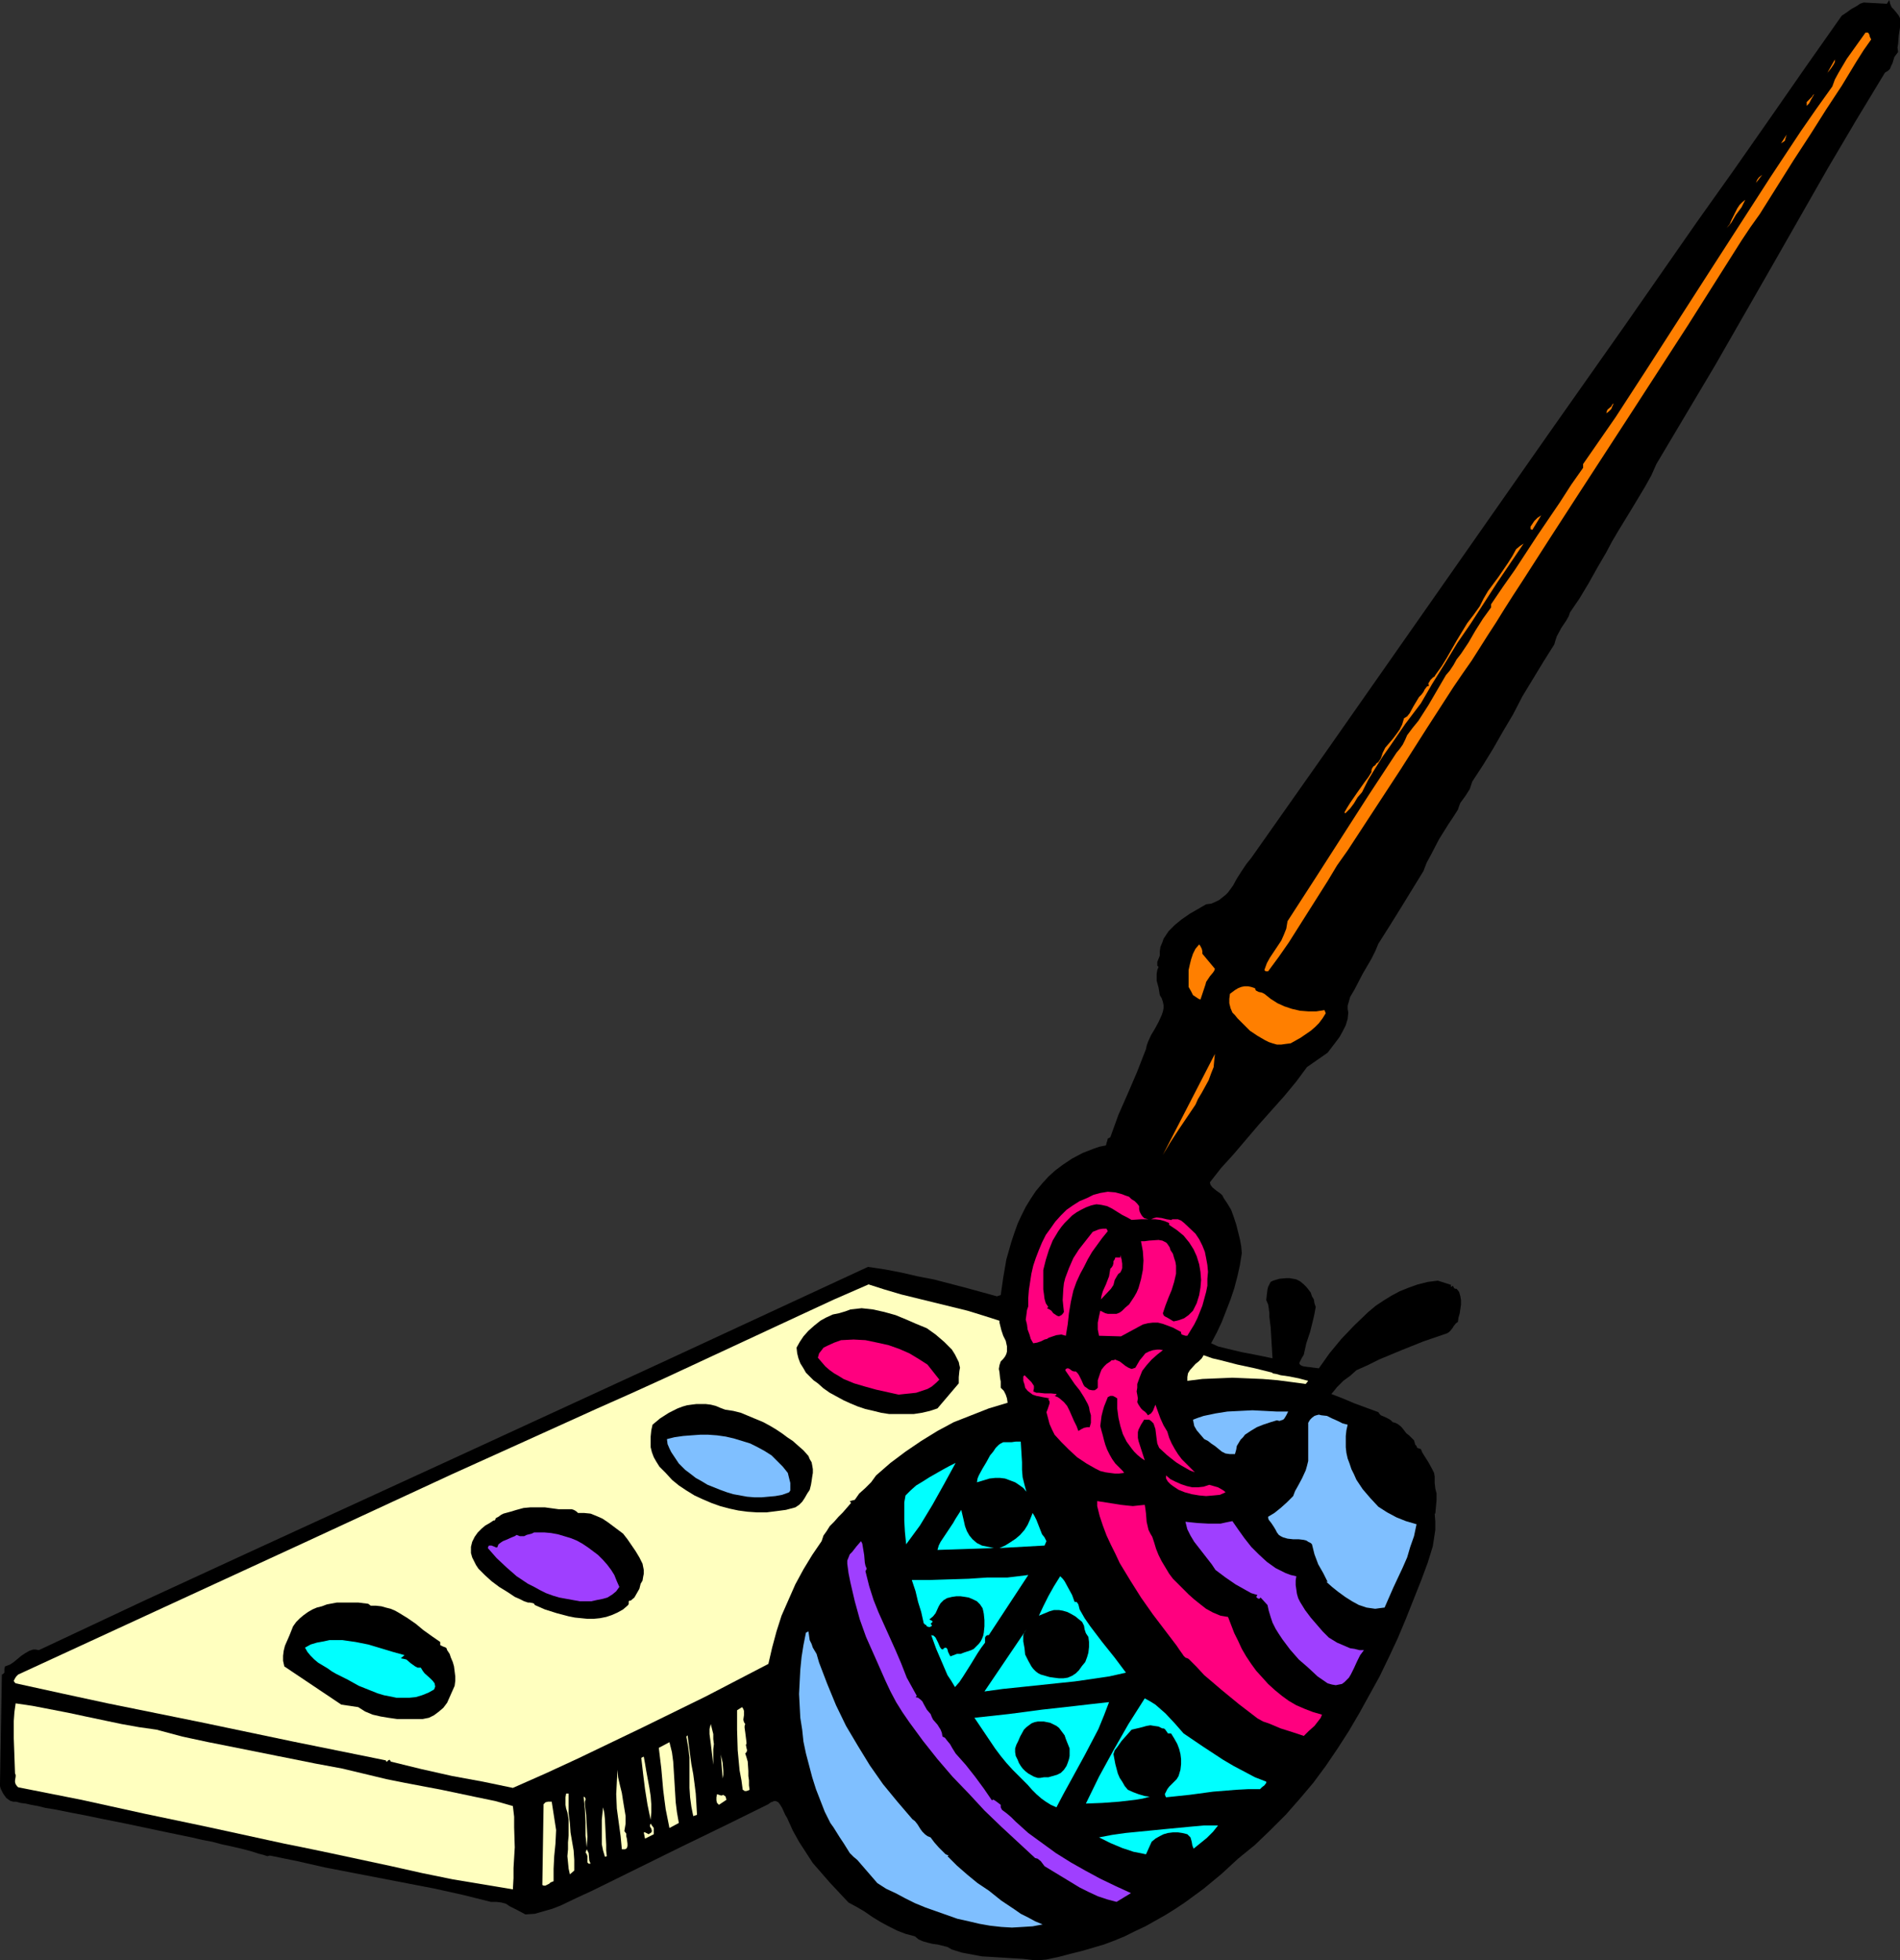 <?xml version="1.0" encoding="UTF-8" standalone="no"?>
<svg
   version="1.0"
   width="129.724mm"
   height="133.832mm"
   id="svg61"
   sodipodi:docname="Egg Painting.wmf"
   xmlns:inkscape="http://www.inkscape.org/namespaces/inkscape"
   xmlns:sodipodi="http://sodipodi.sourceforge.net/DTD/sodipodi-0.dtd"
   xmlns="http://www.w3.org/2000/svg"
   xmlns:svg="http://www.w3.org/2000/svg">
  <rect width="100%" height="100%" fill="#333333" stroke="none"/>
  <sodipodi:namedview
     id="namedview61"
     pagecolor="#ffffff"
     bordercolor="#000000"
     borderopacity="0.25"
     inkscape:showpageshadow="2"
     inkscape:pageopacity="0.0"
     inkscape:pagecheckerboard="0"
     inkscape:deskcolor="#d1d1d1"
     inkscape:document-units="mm" />
  <defs
     id="defs1">
    <pattern
       id="WMFhbasepattern"
       patternUnits="userSpaceOnUse"
       width="6"
       height="6"
       x="0"
       y="0" />
  </defs>
  <path
     style="fill:#000000;fill-opacity:1;fill-rule:evenodd;stroke:none"
     d="m 490.294,4.687 v 1.131 1.293 l -0.323,2.101 -0.162,2.101 -0.162,0.97 0.162,1.131 -0.485,0.646 -0.485,0.646 -0.485,1.616 -0.323,0.646 -0.323,0.808 -0.485,0.485 -0.808,0.485 -7.434,12.282 -7.434,12.605 -14.382,25.21 -14.544,25.372 -7.595,12.767 -7.595,12.767 -1.293,2.909 -1.616,2.909 -3.394,5.656 -3.555,5.818 -1.616,2.747 -1.454,2.747 -2.262,3.879 -2.262,4.04 -2.424,4.04 -2.424,3.555 -0.323,0.97 -0.646,1.131 -1.293,1.939 -1.131,2.101 -0.323,0.97 -0.323,1.131 -2.747,4.363 -2.747,4.525 -2.747,4.525 -2.424,4.687 -2.586,4.363 -2.586,4.525 -2.586,4.202 -2.747,4.202 -0.323,0.97 -0.323,0.97 -1.131,1.778 -1.293,1.778 -0.323,0.808 -0.323,0.97 -1.131,1.778 -1.293,1.939 -2.424,3.879 -2.101,4.04 -1.131,2.101 -0.808,2.101 -5.656,9.211 -2.909,4.687 -3.07,4.848 -0.808,1.939 -0.97,1.939 -2.262,3.879 -2.101,4.04 -1.131,1.939 -0.646,2.262 v 0.808 l 0.162,0.97 -0.162,1.616 -0.485,1.616 -0.808,1.616 -0.808,1.454 -0.97,1.293 -2.101,2.747 -5.333,3.717 -2.747,3.717 -3.07,3.717 -6.626,7.434 -6.464,7.595 -3.232,3.555 -2.909,3.717 0.162,0.646 0.485,0.646 0.97,0.808 1.131,0.808 0.485,0.485 0.323,0.646 0.97,1.454 0.97,1.616 0.646,1.778 0.646,1.939 0.485,1.939 0.485,1.939 0.323,1.778 0.162,1.778 -0.485,3.07 -0.646,2.909 -0.808,3.07 -0.97,2.909 -1.131,2.909 -1.131,2.909 -1.293,2.747 -1.454,2.747 1.778,0.808 1.939,0.485 4.04,0.97 4.202,0.808 3.878,0.808 -0.162,-2.747 -0.162,-2.747 -0.162,-2.586 -0.323,-2.586 v -0.97 l -0.162,-1.293 -0.162,-0.97 -0.485,-1.131 0.162,-1.454 0.162,-1.293 0.162,-0.646 0.323,-0.646 0.323,-0.646 0.646,-0.323 1.616,-0.485 1.778,-0.162 h 0.808 l 0.97,0.162 0.808,0.162 0.97,0.485 0.97,0.808 0.646,0.646 0.646,0.808 0.485,0.646 0.323,0.97 0.485,0.808 0.162,0.97 0.323,0.97 -0.323,1.778 -0.323,1.454 -0.808,3.232 -0.97,2.909 -0.646,2.909 -0.162,0.323 -0.323,0.485 -0.485,0.97 -0.162,0.323 v 0.323 l 0.323,0.323 0.323,0.162 0.485,0.162 3.878,0.485 2.747,-3.878 3.07,-3.717 3.394,-3.555 3.555,-3.394 1.939,-1.616 1.939,-1.293 2.101,-1.293 2.101,-1.131 2.424,-0.97 2.262,-0.808 2.586,-0.646 2.586,-0.323 3.555,1.131 h -0.162 v 0.162 0.323 l 0.323,-0.162 0.162,-0.162 0.323,0.646 0.323,0.162 h 0.323 l 0.646,0.808 0.323,1.131 0.162,0.97 v 1.131 l -0.323,2.262 -0.323,1.131 -0.162,1.131 -0.485,0.323 -0.646,0.808 -0.162,0.323 -0.646,0.808 -0.323,0.323 -0.485,0.323 -6.141,2.101 -5.656,2.262 -5.818,2.424 -2.909,1.454 -2.909,1.293 -1.616,1.454 -1.778,1.293 -1.616,1.616 -0.646,0.808 -0.808,0.97 2.909,1.131 3.07,1.293 6.141,2.262 0.323,0.485 0.323,0.323 1.131,0.485 0.97,0.485 0.485,0.323 0.485,0.485 0.646,0.162 0.646,0.323 0.646,0.485 0.485,0.485 1.131,1.454 0.646,0.485 0.646,0.646 0.323,0.323 0.323,0.323 0.323,1.131 0.323,0.323 0.162,0.485 0.485,0.162 0.485,0.162 0.323,0.808 0.485,0.808 1.131,1.778 0.97,1.778 0.485,0.97 0.162,0.97 v 1.616 l 0.162,1.454 0.323,1.293 v 1.616 l -0.323,3.555 h -0.162 v 0 l 0.162,2.101 v 2.101 l -0.323,2.101 -0.323,2.101 -0.646,2.101 -0.646,2.101 -1.616,4.363 -4.04,10.181 -2.101,5.01 -2.262,4.848 -2.424,5.01 -2.586,4.687 -2.586,4.687 -2.747,4.687 -2.909,4.525 -3.07,4.525 -3.232,4.363 -3.555,4.202 -3.555,4.04 -3.878,3.879 -4.04,3.878 -4.363,3.555 -2.101,1.939 -2.101,1.939 -4.686,3.879 -4.848,3.555 -2.424,1.616 -2.586,1.616 -2.586,1.454 -2.586,1.454 -2.747,1.293 -2.586,1.293 -2.747,1.131 -2.586,0.97 -2.747,0.808 -2.747,0.808 -3.232,0.808 -3.07,0.808 -3.07,0.646 -1.616,0.162 h -1.616 l -2.747,-0.323 -2.747,-0.162 -2.586,-0.162 -2.586,-0.162 -2.747,-0.162 -2.586,-0.485 -2.586,-0.485 -2.586,-0.808 -1.131,-0.646 -1.293,-0.323 -1.293,-0.323 -1.293,-0.162 -1.293,-0.323 -1.131,-0.323 -1.131,-0.485 -0.97,-0.808 -2.424,-0.646 -2.101,-0.808 -2.262,-1.131 -2.101,-1.131 -2.101,-1.293 -2.101,-1.454 -1.939,-1.131 -2.101,-1.131 -2.424,-2.586 -2.424,-2.586 -2.101,-2.424 -2.262,-2.586 -1.778,-2.747 -1.778,-2.747 -1.616,-2.909 -1.454,-3.232 -0.485,-0.808 -0.808,-1.778 -0.485,-0.808 -0.485,-0.646 -0.323,-0.162 -0.323,-0.162 h -0.485 l -0.323,0.162 -0.485,0.162 -0.646,0.485 -11.15,5.495 -11.312,5.495 -22.947,11.312 -4.202,1.939 -4.04,1.939 -2.101,0.808 -2.262,0.646 -2.262,0.646 -2.424,0.162 -2.101,-1.131 -1.939,-0.97 -0.97,-0.646 -1.131,-0.323 -1.293,-0.162 h -1.454 l -7.11,-1.778 -7.272,-1.616 -14.221,-2.747 -14.221,-2.747 -7.11,-1.616 -7.11,-1.454 -0.646,0.162 -0.97,-0.323 -1.293,-0.323 -1.454,-0.485 -1.778,-0.485 -1.939,-0.485 -2.101,-0.485 -2.262,-0.485 -2.424,-0.646 -2.586,-0.485 -2.747,-0.646 -5.494,-1.131 -11.474,-2.424 -5.656,-1.131 -5.494,-1.131 -2.586,-0.485 -2.424,-0.485 -2.424,-0.485 -2.101,-0.323 -1.939,-0.485 -1.778,-0.323 -1.454,-0.323 -1.293,-0.162 -1.131,-0.323 H 3.394 L 2.909,464.774 H 2.747 L 2.262,464.451 1.616,463.966 0.808,462.835 0.162,461.542 0,460.896 v -0.646 l 0.485,-28.119 0.323,-0.162 0.323,-0.323 v -0.485 -0.485 l 0.162,-0.646 1.293,-0.485 0.97,-0.646 1.939,-1.616 0.97,-0.646 1.131,-0.646 0.97,-0.323 h 0.646 l 0.808,0.162 26.826,-12.605 26.987,-12.444 53.49,-24.564 53.328,-24.564 53.328,-24.725 4.363,0.646 4.202,0.808 4.202,0.97 4.202,0.808 8.08,2.101 8.242,2.262 0.97,-0.323 0.646,-4.525 0.808,-4.687 0.646,-2.262 0.646,-2.262 0.808,-2.424 0.808,-2.262 0.97,-2.101 1.131,-2.262 1.293,-2.101 1.293,-1.939 1.616,-1.939 1.616,-1.778 1.778,-1.616 1.939,-1.454 2.424,-1.616 2.747,-1.454 2.909,-1.131 1.454,-0.485 1.616,-0.323 0.162,-0.646 0.162,-0.485 0.162,-0.646 0.323,-0.162 0.323,-0.162 2.101,-5.818 2.424,-5.495 2.424,-5.656 2.262,-5.818 0.162,-0.808 0.323,-0.97 0.808,-1.778 0.97,-1.616 0.97,-1.778 0.808,-1.778 0.323,-0.97 0.162,-0.808 v -0.808 l -0.162,-0.808 -0.323,-0.97 -0.485,-0.808 -0.323,-1.939 -0.485,-1.778 v -0.97 -0.808 l 0.162,-0.97 0.323,-0.808 -0.323,-0.323 v -0.323 -0.646 l 0.323,-0.808 0.323,-0.808 v -1.131 l 0.162,-1.131 0.485,-1.131 0.323,-0.97 0.646,-0.97 0.646,-0.97 0.808,-0.808 0.808,-0.808 1.778,-1.454 2.101,-1.454 4.202,-2.424 1.293,-0.162 1.131,-0.485 0.97,-0.485 0.808,-0.646 0.808,-0.646 0.646,-0.646 1.293,-1.778 0.97,-1.778 1.131,-1.778 1.293,-1.939 1.293,-1.616 19.23,-27.311 19.23,-27.473 38.461,-54.946 19.23,-27.311 18.907,-27.15 9.534,-13.413 9.373,-13.413 9.211,-13.252 9.211,-13.09 1.454,-0.97 0.646,-0.485 0.485,-0.323 1.454,-0.808 0.646,-0.485 0.97,-0.323 5.979,0.323 L 487.547,0 l 0.162,0.808 0.162,0.485 0.323,0.646 0.485,0.485 0.808,0.97 0.485,0.646 z"
     id="path1" />
  <path
     style="fill:#ff7f00;fill-opacity:1;fill-rule:evenodd;stroke:none"
     d="m 482.86,10.181 -1.939,2.747 -1.939,3.07 -3.717,6.141 -4.04,6.141 -3.878,6.141 -4.525,6.949 -4.363,6.949 -4.363,6.949 -2.424,3.394 -2.262,3.394 -6.949,10.989 -6.949,10.989 -14.221,21.978 -14.382,22.14 -7.11,10.989 -6.949,10.828 -2.424,3.717 -2.262,3.555 -2.101,3.394 -2.101,3.232 -4.202,6.626 -2.262,3.232 -2.424,3.555 -6.787,10.504 -6.787,10.666 -13.736,21.009 -2.747,3.879 -2.424,4.04 -5.01,7.919 -5.01,7.919 -2.586,3.717 -2.747,3.717 h -0.323 -0.323 l -0.162,-0.162 -0.162,-0.162 0.646,-1.778 0.808,-1.454 1.939,-2.909 0.97,-1.454 0.646,-1.454 0.646,-1.616 0.162,-0.97 0.162,-0.97 3.555,-5.495 3.555,-5.495 13.898,-21.655 7.11,-10.828 0.808,-0.97 0.808,-1.131 0.646,-1.293 0.485,-1.131 1.454,-1.939 1.454,-1.778 2.586,-4.04 2.262,-3.879 2.262,-3.878 0.97,-1.131 0.97,-1.454 0.808,-1.454 1.131,-1.454 1.939,-2.909 1.778,-3.07 1.939,-3.07 2.101,-2.909 v -0.808 l 3.07,-4.525 3.07,-4.363 5.818,-8.888 5.818,-8.565 2.909,-4.525 3.07,-4.363 v -0.97 l 8.403,-12.12 8.08,-12.444 15.998,-24.887 7.918,-12.282 7.918,-12.282 7.918,-11.959 4.04,-5.818 4.04,-5.656 0.646,-1.778 0.97,-1.778 2.101,-3.555 2.424,-3.394 2.424,-3.394 h 0.323 0.323 l 0.323,0.485 0.162,0.646 z"
     id="path2" />
  <path
     style="fill:#ff7f00;fill-opacity:1;fill-rule:evenodd;stroke:none"
     d="m 471.387,19.069 2.101,-3.717 v 0.646 l -0.323,0.646 -0.646,0.97 -0.646,0.808 -0.323,0.323 z"
     id="path3" />
  <path
     style="fill:#ff7f00;fill-opacity:1;fill-rule:evenodd;stroke:none"
     d="m 466.215,27.311 v -0.485 -0.485 l 0.323,-0.323 0.323,-0.323 0.808,-0.808 0.162,-0.323 0.323,-0.323 -0.323,0.646 -0.485,0.808 -0.485,0.97 z"
     id="path4" />
  <path
     style="fill:#ff7f00;fill-opacity:1;fill-rule:evenodd;stroke:none"
     d="m 459.59,37.007 1.454,-2.262 -0.485,1.616 z"
     id="path5" />
  <path
     style="fill:#ff7f00;fill-opacity:1;fill-rule:evenodd;stroke:none"
     d="m 452.964,47.673 0.162,-0.485 0.323,-0.808 0.485,-0.646 0.808,-0.646 -0.485,0.646 -0.485,0.646 -0.646,0.808 z"
     id="path6" />
  <path
     style="fill:#ff7f00;fill-opacity:1;fill-rule:evenodd;stroke:none"
     d="m 450.379,51.552 -0.97,1.939 -1.454,1.939 -1.131,1.939 -0.646,0.808 -0.646,0.646 0.808,-0.97 0.485,-1.131 0.97,-1.939 0.485,-0.97 0.646,-0.97 0.646,-0.646 z"
     id="path7" />
  <path
     style="fill:#ff7f00;fill-opacity:1;fill-rule:evenodd;stroke:none"
     d="m 414.504,106.659 0.162,-0.646 0.162,-0.323 0.97,-0.808 0.162,-0.323 0.323,-0.485 v 0.323 l -0.162,0.323 -0.323,0.808 -0.646,0.646 z"
     id="path8" />
  <path
     style="fill:#ff7f00;fill-opacity:1;fill-rule:evenodd;stroke:none"
     d="m 413.534,108.437 -1.939,3.07 z"
     id="path9" />
  <path
     style="fill:#ff7f00;fill-opacity:1;fill-rule:evenodd;stroke:none"
     d="m 395.435,136.717 -0.485,-0.162 v -0.646 l 0.323,-0.485 0.323,-0.485 0.323,-0.485 0.808,-0.808 0.97,-0.646 z"
     id="path10" />
  <path
     style="fill:#ff7f00;fill-opacity:1;fill-rule:evenodd;stroke:none"
     d="m 393.172,140.273 -3.394,5.01 -3.394,5.01 -6.787,10.504 -3.555,5.171 -3.232,5.333 -3.232,5.171 -2.909,5.01 -4.04,5.333 -3.878,5.656 -1.939,2.747 -1.939,3.07 -1.778,2.909 -1.616,3.232 -1.131,1.293 -0.97,1.616 -0.97,1.293 -1.293,1.293 -0.162,-0.323 0.646,-1.131 0.808,-1.293 1.778,-2.586 1.939,-2.747 0.97,-1.293 0.808,-1.293 v -0.485 l 0.162,-0.485 0.323,-0.485 0.485,-0.323 0.323,-0.485 0.485,-0.323 0.323,-0.485 0.323,-0.485 0.485,-1.454 0.646,-1.293 1.939,-2.262 0.97,-1.293 0.808,-1.131 0.646,-1.293 0.485,-1.616 0.808,-0.485 0.646,-0.808 0.97,-1.778 0.485,-0.808 0.485,-0.808 0.485,-0.808 0.646,-0.646 0.485,-0.646 0.323,-0.646 0.485,-0.646 0.162,-0.162 0.485,-0.162 -0.162,-0.323 v -0.323 l 0.323,-0.485 0.162,-0.323 0.646,-0.646 0.485,-0.323 0.162,-0.323 1.616,-2.262 1.293,-2.101 1.293,-2.262 1.293,-2.262 2.747,-4.525 1.616,-2.101 1.616,-2.262 0.97,-1.939 1.131,-1.939 2.747,-3.717 2.424,-3.555 1.131,-1.778 0.97,-1.778 0.97,-0.808 z"
     id="path11" />
  <path
     style="fill:#ff7f00;fill-opacity:1;fill-rule:evenodd;stroke:none"
     d="m 310.272,246.124 3.232,3.878 -0.162,0.485 -0.323,0.485 -0.808,0.97 -0.646,0.97 -0.323,0.485 -0.162,0.646 -1.293,3.879 -0.485,-0.162 -0.485,-0.323 -0.485,-0.323 -0.485,-0.323 -0.485,-0.97 -0.646,-1.131 v -1.454 -1.454 -1.454 l 0.323,-1.454 0.323,-1.293 0.485,-1.454 0.646,-1.293 0.97,-1.131 0.323,0.485 0.323,0.646 0.162,0.646 z"
     id="path12" />
  <path
     style="fill:#ff7f00;fill-opacity:1;fill-rule:evenodd;stroke:none"
     d="m 326.27,256.466 1.616,1.293 1.778,1.131 1.778,0.808 1.939,0.646 2.101,0.485 2.101,0.162 h 2.101 l 2.101,-0.323 0.323,0.808 -0.808,1.293 -0.97,1.293 -0.97,0.97 -1.131,0.97 -2.586,1.778 -2.586,1.454 -1.293,0.162 -1.131,0.162 h -1.131 l -1.131,-0.323 -0.97,-0.323 -0.97,-0.485 -1.939,-1.131 -1.939,-1.293 -1.616,-1.616 -1.616,-1.616 -0.646,-0.808 -0.646,-0.646 -0.485,-1.131 -0.323,-1.293 v -1.131 l 0.162,-1.293 1.293,-0.97 0.808,-0.485 0.808,-0.323 0.808,-0.162 h 0.97 l 0.808,0.162 0.97,0.323 0.162,0.485 0.162,0.162 0.646,0.323 0.808,0.162 0.323,0.162 z"
     id="path13" />
  <path
     style="fill:#ff7f00;fill-opacity:1;fill-rule:evenodd;stroke:none"
     d="m 308.494,285.07 -4.363,6.464 -2.101,3.232 -1.939,3.232 13.413,-26.018 -0.162,1.616 -0.162,1.778 -0.646,1.616 -0.646,1.778 -1.778,3.232 -0.97,1.616 z"
     id="path14" />
  <path
     style="fill:#ff007f;fill-opacity:1;fill-rule:evenodd;stroke:none"
     d="m 293.95,311.25 v 0.808 l 0.162,0.646 0.323,0.646 0.323,0.485 0.485,0.485 0.485,0.162 0.646,0.162 h 0.646 l 0.808,-0.323 0.646,-0.162 1.293,0.162 1.293,0.323 1.131,0.162 -0.162,0.162 0.485,-0.323 h 0.485 0.97 l 0.808,0.323 0.808,0.646 2.909,2.747 0.97,1.454 0.808,1.616 0.646,1.616 0.323,1.616 0.323,1.778 0.162,1.778 -0.162,1.778 v 1.778 l -0.323,1.616 -0.485,1.778 -0.485,1.778 -0.646,1.616 -0.646,1.616 -0.808,1.616 -1.778,2.909 h -0.485 l -0.485,-0.162 -0.485,-0.162 -0.162,-0.323 v -0.323 l -2.101,-1.131 -1.293,-0.485 -1.293,-0.485 -1.293,-0.323 h -1.293 l -1.293,0.162 -1.293,0.323 -5.656,3.07 -5.656,-0.162 -0.162,-0.808 -0.162,-0.808 v -1.778 l 0.323,-1.616 0.323,-1.454 0.646,0.323 0.646,0.323 0.646,0.162 h 0.646 0.808 0.808 l 0.808,-0.323 0.646,-0.485 0.808,-0.808 0.97,-0.808 0.646,-0.97 0.646,-0.97 0.646,-1.131 0.485,-1.131 0.646,-2.262 0.485,-2.424 0.162,-2.424 -0.162,-2.424 -0.485,-2.586 h 0.97 l 1.131,-0.162 2.424,-0.162 0.97,0.162 0.97,0.485 0.323,0.323 0.323,0.485 0.323,0.485 0.162,0.646 0.646,0.97 0.323,1.131 0.323,0.97 0.162,0.97 v 1.131 0.97 l -0.485,2.101 -0.646,2.101 -0.808,1.939 -0.808,2.101 -0.323,0.97 -0.323,0.97 0.162,0.485 0.323,0.323 0.646,0.323 0.808,0.485 0.808,0.485 0.808,-0.162 0.646,-0.162 1.293,-0.485 1.131,-0.808 1.131,-1.131 0.97,-1.939 0.646,-2.101 0.323,-1.939 0.162,-1.939 -0.162,-2.101 -0.323,-1.939 -0.646,-2.101 -0.808,-1.778 -1.131,-1.778 -1.454,-1.778 -1.778,-1.454 -0.97,-0.646 -0.97,-0.646 v -0.485 l -1.131,-0.485 -1.131,-0.323 -1.293,-0.162 h -1.293 -2.424 l -2.424,0.162 -1.131,-0.646 -1.293,-0.646 -1.293,-0.808 -1.293,-0.808 -1.293,-0.646 -1.454,-0.323 -1.293,-0.162 -0.808,0.162 -0.646,0.162 -1.293,0.485 -1.293,0.646 -1.131,0.646 -1.131,0.808 -0.97,0.97 -0.97,0.97 -0.808,0.97 -0.808,1.131 -1.454,2.424 -0.97,2.424 -0.808,2.586 -0.646,2.586 v 2.424 2.586 l 0.162,1.131 0.162,1.293 0.323,1.131 0.646,0.97 -0.323,0.323 0.646,0.323 0.485,0.323 0.485,0.646 0.485,0.323 0.485,0.323 0.485,0.162 0.323,-0.162 0.323,-0.162 0.323,-0.323 0.323,-0.485 -0.162,-1.454 -0.162,-1.616 0.162,-2.909 0.162,-1.454 0.323,-1.293 0.485,-1.293 0.485,-1.293 1.131,-2.586 1.454,-2.262 1.778,-2.262 1.778,-2.262 0.808,-0.323 0.808,-0.323 0.97,-0.162 h 0.97 l 0.323,0.646 -1.454,1.778 -1.293,1.778 -1.293,1.778 -1.131,1.939 -0.97,1.939 -0.97,1.778 -0.97,2.101 -0.808,2.262 -0.646,2.909 -0.485,2.909 -0.323,2.909 -0.485,2.909 -1.131,-0.323 -1.293,0.162 -0.97,0.323 -0.97,0.323 -0.485,0.323 -0.646,0.162 -0.97,0.485 -0.97,0.323 -0.97,0.162 -0.646,-1.131 -0.323,-1.131 -0.485,-1.293 -0.162,-1.293 -0.323,-1.293 0.162,-1.131 0.162,-1.293 0.323,-0.97 v -2.101 l 0.162,-2.101 0.323,-2.101 0.323,-2.101 0.485,-2.101 0.646,-1.939 0.808,-2.101 0.808,-1.939 0.97,-1.939 1.293,-1.778 1.131,-1.616 1.454,-1.616 1.454,-1.454 1.616,-1.131 1.778,-1.131 1.939,-0.808 1.616,-0.808 1.778,-0.485 1.939,-0.323 1.939,0.162 1.778,0.485 0.808,0.323 0.97,0.323 0.646,0.646 0.808,0.485 0.646,0.646 z"
     id="path15" />
  <path
     style="fill:#ff007f;fill-opacity:1;fill-rule:evenodd;stroke:none"
     d="m 289.102,328.38 -0.485,0.323 -0.323,0.485 -0.646,1.131 -0.162,0.646 -0.162,0.646 -0.323,0.485 -0.323,0.485 -2.586,2.747 0.162,-0.97 0.323,-1.131 0.808,-1.778 0.808,-2.101 0.162,-0.97 0.162,-0.97 0.323,-0.323 0.323,-0.485 0.162,-0.646 v -0.485 l 0.323,-0.485 0.162,-0.485 h 0.485 0.323 0.485 v -0.646 l 0.323,1.131 0.162,1.131 v 1.131 l -0.162,0.485 z"
     id="path16" />
  <path
     style="fill:#ffffbf;fill-opacity:1;fill-rule:evenodd;stroke:none"
     d="m 257.913,340.824 v 0.485 l 0.162,0.646 0.323,1.293 0.485,1.454 0.646,1.293 0.323,1.454 v 0.646 0.646 l -0.162,0.646 -0.323,0.646 -0.485,0.646 -0.646,0.646 -0.323,0.97 -0.162,0.97 0.162,0.808 0.162,1.616 0.162,0.808 v 0.808 0.808 l 0.808,0.808 0.485,0.97 0.323,0.97 0.162,1.131 -4.848,1.454 -4.525,1.778 -4.525,1.778 -4.202,2.262 -4.202,2.586 -4.04,2.747 -3.878,2.909 -3.717,3.232 -1.293,1.778 -1.454,1.454 -1.616,1.454 -1.131,1.616 -1.293,0.323 0.323,0.485 -2.101,2.424 -1.131,1.131 -1.131,1.293 -1.131,1.131 -0.808,1.293 -0.808,1.131 -0.485,1.454 -2.424,3.555 -2.262,3.717 -2.101,3.879 -1.778,4.04 -1.778,4.04 -1.293,4.04 -1.131,4.202 -0.97,4.202 -16.16,8.403 -16.483,8.08 -16.483,7.919 -8.403,3.879 -8.403,3.717 -7.757,-1.616 -7.918,-1.454 -7.918,-1.778 -7.918,-1.939 -0.162,-0.323 -0.162,-0.162 -0.323,0.162 -0.162,0.162 -0.162,0.162 h -0.162 l -0.162,-0.323 -23.917,-4.848 -23.917,-5.01 -23.917,-4.848 -11.958,-2.586 -11.797,-2.586 -0.323,-0.323 -0.162,-0.323 0.162,-0.323 0.162,-0.323 0.323,-0.485 0.485,-0.485 37.491,-17.292 37.168,-17.13 37.33,-17.292 18.584,-8.403 18.907,-8.565 8.726,-3.878 8.888,-4.04 34.744,-16.16 8.726,-4.04 8.888,-3.879 4.04,1.293 4.363,1.293 8.565,2.101 8.565,2.101 4.202,1.293 z"
     id="path17" />
  <path
     style="fill:#000000;fill-opacity:1;fill-rule:evenodd;stroke:none"
     d="m 247.086,350.843 0.323,0.646 0.162,0.808 0.162,0.646 -0.162,0.808 -0.162,1.616 v 1.616 l -5.494,6.464 v 0 l -1.939,0.646 -2.101,0.485 -2.101,0.323 h -2.101 -2.101 -2.101 l -2.101,-0.323 -1.939,-0.485 -2.101,-0.485 -1.939,-0.646 -1.939,-0.808 -1.778,-0.808 -1.778,-0.97 -1.778,-0.97 -1.616,-1.131 -1.454,-1.293 -1.131,-0.808 -0.97,-0.97 -0.97,-0.97 -0.646,-1.131 -0.808,-1.293 -0.485,-1.293 -0.323,-1.293 -0.162,-1.454 0.808,-1.454 0.97,-1.454 1.293,-1.454 1.454,-1.293 1.616,-1.293 1.454,-0.808 1.778,-0.808 1.616,-0.323 1.616,-0.485 1.293,-0.485 1.454,-0.162 1.454,-0.162 1.454,0.162 1.454,0.162 2.909,0.646 2.909,0.808 2.747,1.131 2.586,1.131 2.747,1.131 2.262,1.616 2.262,1.939 0.97,0.97 0.97,0.97 0.808,1.293 z"
     id="path18" />
  <path
     style="fill:#ff007f;fill-opacity:1;fill-rule:evenodd;stroke:none"
     d="m 239.329,352.136 3.07,3.879 -0.808,0.808 -1.131,0.97 -1.131,0.646 -1.454,0.485 -1.454,0.485 -1.454,0.162 -1.616,0.162 -1.454,0.162 -2.909,-0.646 -2.909,-0.646 -2.909,-0.808 -2.747,-0.808 -2.747,-1.131 -1.293,-0.808 -1.131,-0.646 -1.131,-0.808 -1.131,-0.97 -0.97,-1.131 -0.97,-1.131 0.323,-1.131 0.646,-0.808 0.485,-0.646 0.97,-0.485 1.778,-0.808 1.778,-0.646 3.232,-0.162 3.07,0.162 3.07,0.646 2.909,0.646 2.747,0.97 2.586,1.131 2.424,1.454 z"
     id="path19" />
  <path
     style="fill:#ff007f;fill-opacity:1;fill-rule:evenodd;stroke:none"
     d="m 300.091,348.419 -1.454,1.131 -1.454,1.293 -1.293,1.454 -1.131,1.454 -0.646,1.616 -0.646,1.778 v 0.97 l -0.162,0.97 0.162,0.808 0.162,0.97 -0.162,0.97 0.323,0.646 0.323,0.485 0.323,0.485 0.485,0.485 0.485,0.323 0.485,0.485 0.323,0.485 0.808,-0.485 0.485,-0.646 0.323,-0.808 0.323,-0.808 0.646,1.778 0.646,1.778 0.808,1.778 0.97,1.616 0.485,1.616 0.646,1.454 0.808,1.454 0.808,1.293 0.97,1.293 1.131,1.131 1.131,1.131 1.131,1.131 -1.293,-0.485 -1.131,-0.646 -1.131,-0.646 -1.293,-0.808 -2.262,-1.778 -2.101,-1.939 -0.485,-1.131 -0.162,-1.131 -0.162,-1.293 -0.162,-1.293 -0.323,-0.97 -0.162,-0.485 -0.323,-0.323 -0.323,-0.323 -0.485,-0.323 h -0.646 -0.646 l -0.808,1.293 -0.646,1.293 -0.162,0.646 v 0.646 0.808 l 0.162,0.808 1.616,5.01 -0.97,-0.646 -0.97,-0.808 -0.808,-0.808 -0.646,-0.808 -1.293,-1.778 -0.97,-1.939 -0.646,-2.101 -0.485,-2.101 -0.323,-2.424 v -2.586 l -0.485,-0.323 -0.646,-0.323 h -0.646 l -0.323,0.162 -0.323,0.162 -0.97,2.424 -0.323,1.131 -0.323,1.293 -0.162,1.293 -0.162,1.293 0.323,1.293 0.323,1.131 0.323,1.293 0.323,1.131 0.485,1.293 0.646,1.293 0.646,1.131 0.808,1.131 0.97,0.97 0.97,0.97 0.323,0.485 -1.293,0.162 h -1.131 l -1.293,-0.162 -1.131,-0.162 -1.293,-0.323 -1.293,-0.646 -1.131,-0.646 -1.131,-0.646 -2.424,-1.616 -2.101,-1.939 -1.939,-1.939 -1.778,-1.939 -0.646,-1.293 -0.646,-1.454 -0.808,-3.07 0.323,-0.808 0.323,-0.97 0.162,-0.485 v -0.485 l -0.162,-0.323 -0.323,-0.485 0.162,0.162 v 0 l 0.323,-0.162 -1.778,-0.323 -1.616,-0.323 -0.97,-0.323 -0.646,-0.485 -0.646,-0.485 -0.646,-0.808 -0.162,-0.808 -0.323,-0.97 v -0.808 -0.323 l 0.323,-0.323 0.808,0.808 0.97,0.97 0.323,0.485 0.323,0.485 v 0.646 l -0.162,0.808 0.808,0.323 h 0.646 l 1.454,0.162 h 1.616 l 1.454,0.162 v 0.162 l -0.162,0.162 -0.323,0.162 0.808,0.323 0.485,0.323 1.131,0.97 0.808,0.97 0.646,1.293 1.131,2.586 0.646,1.293 0.485,1.293 0.808,-0.485 0.646,-0.323 0.808,-0.162 h 0.646 l 0.323,-1.131 v -1.131 -0.808 l -0.323,-1.131 -0.162,-0.97 -0.323,-0.808 -0.97,-1.778 -1.131,-1.778 -1.293,-1.616 -2.424,-3.555 0.162,-0.323 0.323,-0.162 h 0.323 l 0.323,0.162 0.646,0.485 0.485,0.162 h 0.485 l 0.485,0.485 0.323,0.485 0.646,1.293 0.485,1.131 0.323,0.485 0.485,0.323 0.646,0.485 0.808,0.162 h 0.323 0.323 l 0.485,-0.323 0.323,-0.323 v -0.97 -0.97 l 0.323,-0.97 0.323,-0.97 0.323,-0.808 0.646,-0.808 0.646,-0.646 0.97,-0.646 0.323,-0.323 h 0.485 l 0.485,-0.162 0.323,0.162 0.808,0.323 0.646,0.485 0.808,0.646 0.808,0.485 0.808,0.323 0.485,-0.162 0.485,-0.162 1.131,-1.939 0.808,-0.97 0.646,-0.808 0.97,-0.485 0.97,-0.323 1.131,-0.162 h 0.646 z"
     id="path20" />
  <path
     style="fill:#ffffbf;fill-opacity:1;fill-rule:evenodd;stroke:none"
     d="m 328.371,354.237 v 0.162 l 0.97,0.162 1.131,0.323 2.262,0.323 2.424,0.485 2.424,0.646 -0.646,0.808 -3.555,-0.485 -3.717,-0.485 -3.878,-0.323 -3.878,-0.162 -3.878,-0.162 -3.878,0.162 -3.878,0.162 -3.878,0.485 v -0.97 l 0.162,-0.97 0.485,-0.808 1.454,-1.616 0.808,-0.646 0.808,-0.808 0.485,-0.808 2.262,0.808 2.101,0.485 4.363,1.131 4.525,0.97 z"
     id="path21" />
  <path
     style="fill:#ff007f;fill-opacity:1;fill-rule:evenodd;stroke:none"
     d="m 298.636,355.368 -0.323,2.747 z"
     id="path22" />
  <path
     style="fill:#000000;fill-opacity:1;fill-rule:evenodd;stroke:none"
     d="m 187.133,363.772 2.101,0.323 1.939,0.485 1.939,0.808 1.939,0.808 1.939,0.808 1.778,0.97 1.616,0.97 1.454,0.97 1.293,0.97 1.454,0.97 1.454,1.293 1.293,1.131 1.293,1.454 0.323,0.808 0.485,0.808 0.162,0.808 0.162,0.97 v 0.97 l -0.162,0.97 -0.162,1.131 -0.162,0.97 -0.323,1.293 -0.646,0.97 -0.646,1.131 -0.646,0.97 -0.808,0.808 -0.97,0.646 -2.424,0.646 -2.424,0.323 -2.586,0.323 h -2.424 l -2.424,-0.162 -2.424,-0.323 -2.262,-0.485 -2.424,-0.646 -2.262,-0.808 -2.262,-0.97 -2.101,-0.97 -2.101,-1.293 -1.939,-1.293 -1.778,-1.454 -1.616,-1.778 -1.616,-1.616 -0.808,-1.293 -0.646,-1.131 -0.485,-1.293 -0.323,-1.293 v -1.293 -1.454 l 0.162,-1.616 0.323,-1.454 1.939,-1.616 2.262,-1.454 2.262,-1.131 1.293,-0.485 1.131,-0.323 1.131,-0.162 1.293,-0.162 h 1.293 1.131 l 1.293,0.162 1.293,0.323 1.131,0.485 z"
     id="path23" />
  <path
     style="fill:#7fbfff;fill-opacity:1;fill-rule:evenodd;stroke:none"
     d="m 332.411,364.256 -0.485,0.97 -0.485,0.808 -0.323,0.323 -0.485,0.162 -0.485,0.162 -0.646,-0.162 -1.616,0.485 -1.939,0.646 -1.616,0.646 -1.616,0.97 -1.454,0.97 -0.485,0.646 -0.646,0.646 -0.485,0.808 -0.485,0.808 -0.162,0.97 -0.323,1.131 h -0.646 -0.646 l -1.131,-0.162 -0.97,-0.485 -1.778,-1.454 -0.97,-0.646 -0.808,-0.646 -0.97,-0.485 -0.97,-1.131 -0.97,-1.131 -0.646,-1.131 -0.162,-0.808 -0.162,-0.808 1.293,-0.485 1.454,-0.485 3.07,-0.646 3.07,-0.485 3.232,-0.162 3.232,-0.162 3.232,0.162 3.07,0.162 z"
     id="path24" />
  <path
     style="fill:#7fbfff;fill-opacity:1;fill-rule:evenodd;stroke:none"
     d="m 347.763,367.65 -0.323,1.454 -0.162,1.454 v 1.454 1.454 l 0.162,1.454 0.323,1.454 0.485,1.293 0.485,1.454 0.646,1.293 0.646,1.454 1.616,2.424 1.939,2.262 2.101,2.262 2.262,1.454 2.424,1.293 2.424,0.97 2.747,0.808 -0.646,3.07 -0.97,2.747 -0.808,2.747 -1.131,2.586 -2.424,5.171 -2.262,5.171 -1.293,0.162 -1.131,0.162 -1.131,-0.162 -1.131,-0.162 -0.97,-0.323 -0.97,-0.323 -1.778,-0.97 -1.778,-1.131 -1.778,-1.293 -1.616,-1.293 -1.454,-1.293 h 0.323 l -1.131,-2.262 -0.646,-1.131 -0.646,-1.131 -0.97,-2.586 -0.323,-1.293 -0.323,-1.293 -0.323,-0.323 -0.646,-0.323 -0.485,-0.323 -0.646,-0.162 -1.293,-0.162 h -1.454 l -1.454,-0.162 -1.131,-0.323 -0.646,-0.323 -0.485,-0.323 -0.485,-0.646 -0.323,-0.646 -0.485,-0.808 -0.646,-0.97 -0.646,-0.808 -0.162,-0.485 v -0.323 l 1.616,-0.97 1.616,-1.293 1.616,-1.454 1.616,-1.616 0.485,-1.293 0.646,-1.131 1.131,-2.101 0.97,-2.101 0.323,-1.131 0.323,-1.293 v -9.858 l 0.485,-0.808 0.485,-0.485 0.646,-0.485 0.485,-0.162 0.646,-0.162 0.646,0.162 1.454,0.162 1.293,0.646 1.454,0.646 1.293,0.646 z"
     id="path25" />
  <path
     style="fill:#7fbfff;fill-opacity:1;fill-rule:evenodd;stroke:none"
     d="m 203.293,380.094 0.323,1.293 0.323,1.293 v 1.293 0.646 l -0.323,0.485 -1.778,0.646 -1.778,0.323 -1.778,0.162 -1.778,0.162 h -1.778 l -1.939,-0.162 -1.778,-0.323 -1.778,-0.323 -1.616,-0.485 -1.778,-0.646 -1.616,-0.646 -1.616,-0.646 -1.616,-0.97 -1.454,-0.808 -1.454,-1.131 -1.293,-0.97 -1.616,-1.616 -1.293,-1.939 -0.646,-0.97 -0.485,-0.97 -0.485,-1.131 -0.162,-1.293 1.939,-0.485 2.262,-0.323 2.101,-0.162 2.262,-0.162 h 2.101 l 2.262,0.162 2.262,0.323 2.101,0.485 2.101,0.646 2.101,0.646 1.939,0.97 1.778,0.97 1.778,1.131 1.454,1.454 1.454,1.454 z"
     id="path26" />
  <path
     style="fill:#00ffff;fill-opacity:1;fill-rule:evenodd;stroke:none"
     d="m 263.731,377.346 v 0.97 0.97 l 0.162,1.939 0.485,1.939 0.485,1.778 -0.808,-0.97 -1.131,-0.808 -0.97,-0.646 -1.293,-0.485 -1.293,-0.485 -1.293,-0.162 h -1.293 l -1.454,0.162 -3.232,0.97 0.162,-0.97 0.323,-0.808 0.97,-1.778 0.97,-1.616 0.97,-1.778 0.808,-0.97 0.323,-0.485 0.323,-0.485 0.808,-0.808 0.485,-0.323 0.646,-0.323 h 1.131 0.97 l 1.131,-0.162 h 0.646 0.646 z"
     id="path27" />
  <path
     style="fill:#00ffff;fill-opacity:1;fill-rule:evenodd;stroke:none"
     d="m 246.601,377.508 -2.909,5.333 -3.07,5.495 -3.232,5.333 -1.778,2.424 -1.778,2.424 -0.162,-1.616 -0.162,-1.616 -0.162,-2.909 v -3.07 -1.616 l 0.323,-1.778 1.293,-1.293 1.454,-1.293 1.616,-0.97 1.778,-1.131 3.394,-1.939 1.778,-0.97 z"
     id="path28" />
  <path
     style="fill:#ff007f;fill-opacity:1;fill-rule:evenodd;stroke:none"
     d="m 312.049,383.164 2.262,0.646 1.131,0.646 0.485,0.323 0.323,0.323 -1.454,0.646 -1.616,0.162 -1.939,0.162 -1.778,-0.162 -1.939,-0.323 -1.778,-0.485 -1.616,-0.646 -1.454,-0.97 -0.646,-0.485 -0.646,-0.646 -0.485,-0.808 v -0.323 -0.485 l 1.131,0.97 1.293,0.646 1.454,0.646 1.454,0.485 1.454,0.323 h 1.454 l 1.454,-0.162 z"
     id="path29" />
  <path
     style="fill:#ff007f;fill-opacity:1;fill-rule:evenodd;stroke:none"
     d="m 295.404,388.335 0.162,0.97 0.162,1.293 0.162,2.101 0.485,2.101 0.485,0.97 0.485,0.808 0.485,1.454 0.485,1.616 0.646,1.616 0.808,1.616 0.97,1.616 0.97,1.616 0.97,1.293 1.293,1.293 1.293,1.293 1.454,1.454 1.454,1.293 1.616,1.293 1.454,1.131 1.778,0.97 1.939,0.808 1.939,0.323 0.808,2.101 0.808,2.101 0.97,1.939 0.97,2.101 1.131,1.939 1.293,1.939 1.293,1.778 1.616,1.778 1.454,1.616 1.778,1.616 1.778,1.454 1.778,1.293 1.939,1.131 2.262,0.97 2.101,0.808 2.262,0.646 -0.323,0.808 -0.485,0.646 -1.131,1.454 -1.454,1.293 -1.293,1.293 -2.909,-0.97 -3.07,-0.97 -3.07,-1.293 -1.454,-0.485 -1.454,-0.808 -4.848,-3.717 -4.525,-3.717 -2.262,-1.939 -2.101,-1.778 -1.939,-2.101 -2.101,-2.101 -0.323,-0.162 -0.485,-0.162 -0.485,-0.485 -0.323,-0.485 -0.808,-1.131 -0.323,-0.485 -0.323,-0.485 -3.07,-4.04 -3.07,-4.04 -3.07,-4.363 -2.747,-4.363 -2.747,-4.525 -1.131,-2.424 -1.131,-2.262 -1.131,-2.424 -0.97,-2.586 -0.808,-2.424 -0.646,-2.586 v -1.293 l 3.07,0.485 3.07,0.485 1.454,0.162 1.616,0.162 1.454,-0.162 z"
     id="path30" />
  <path
     style="fill:#000000;fill-opacity:1;fill-rule:evenodd;stroke:none"
     d="m 149.157,390.436 h 0.808 0.808 l 1.616,0.162 1.616,0.646 1.454,0.646 1.454,0.97 1.293,0.97 1.293,0.97 1.293,0.97 1.131,1.454 2.101,3.07 0.97,1.616 0.808,1.616 0.162,0.808 0.162,0.808 v 0.97 l -0.162,0.808 -0.162,0.97 -0.485,0.808 -0.323,1.293 -0.646,1.131 -0.646,1.131 -0.97,0.808 h -0.323 l -0.162,0.162 v 0.162 0.323 0.162 l -0.162,0.323 -1.293,1.131 -1.454,0.808 -1.454,0.646 -1.454,0.485 -1.616,0.323 -1.616,0.162 h -1.616 l -1.616,-0.162 -1.616,-0.162 -1.616,-0.323 -3.07,-0.808 -3.07,-0.97 -2.586,-1.131 -0.162,-0.323 -0.323,-0.162 -0.808,-0.162 h -0.485 l -0.485,-0.162 -0.485,-0.162 -0.323,-0.162 -0.97,-0.485 -1.131,-0.485 -1.939,-1.293 -2.101,-1.293 -1.939,-1.454 -1.778,-1.616 -1.616,-1.616 -0.646,-0.97 -0.485,-0.97 -0.485,-0.97 -0.323,-1.131 v -0.808 -0.808 l 0.323,-1.293 0.646,-1.293 0.808,-1.131 0.97,-0.97 0.97,-0.808 1.131,-0.646 0.97,-0.646 h 0.323 l 0.323,-0.646 0.646,-0.323 0.646,-0.485 0.646,-0.323 1.778,-0.485 1.616,-0.485 1.778,-0.485 1.778,-0.162 h 1.939 1.778 l 3.555,0.485 h 1.778 1.616 l 0.485,0.162 0.323,0.162 0.485,0.323 z"
     id="path31" />
  <path
     style="fill:#00ffff;fill-opacity:1;fill-rule:evenodd;stroke:none"
     d="m 253.389,398.84 3.07,0.646 -14.544,0.485 0.323,-1.131 0.485,-0.97 1.293,-1.939 1.293,-1.939 0.646,-0.97 0.646,-1.131 1.454,-2.262 v 0 l 0.646,2.747 0.323,1.454 0.485,1.293 0.646,1.131 0.808,0.97 1.131,0.97 z"
     id="path32" />
  <path
     style="fill:#00ffff;fill-opacity:1;fill-rule:evenodd;stroke:none"
     d="m 270.033,397.708 -0.485,1.131 -11.635,0.646 1.454,-0.646 1.293,-0.808 1.454,-0.97 1.131,-0.97 1.131,-1.293 0.808,-1.293 0.646,-1.454 0.646,-1.616 0.485,0.808 0.485,0.97 1.454,3.717 0.646,0.808 z"
     id="path33" />
  <path
     style="fill:#9f3fff;fill-opacity:1;fill-rule:evenodd;stroke:none"
     d="m 334.512,406.758 -0.162,1.131 v 1.131 l 0.162,1.131 0.162,1.131 0.323,1.131 0.485,0.97 1.293,2.101 1.454,1.939 3.07,3.555 1.616,1.616 2.101,1.293 2.262,0.97 1.131,0.485 1.131,0.162 1.293,0.323 h 1.131 l -0.485,0.646 -0.485,0.646 -0.808,1.616 -0.808,1.778 -0.808,1.616 -0.485,0.808 -0.646,0.646 -0.485,0.485 -0.646,0.485 -0.808,0.162 -0.808,0.162 -0.97,-0.162 -1.131,-0.323 -2.586,-1.778 -2.424,-2.262 -2.424,-2.101 -2.262,-2.586 -1.939,-2.586 -0.97,-1.454 -0.808,-1.293 -0.808,-1.616 -0.485,-1.454 -0.485,-1.616 -0.323,-1.454 -1.778,-1.939 -0.323,0.323 h -0.162 l -0.323,-0.162 -0.323,-0.323 0.323,-0.485 -1.616,-0.485 -1.454,-0.808 -2.586,-1.454 -2.586,-1.778 -2.586,-1.939 -0.97,-1.454 -1.131,-1.454 -2.262,-2.909 -1.131,-1.454 -0.97,-1.616 -0.808,-1.616 -0.485,-1.939 3.07,0.323 2.909,0.162 h 1.616 1.454 l 1.454,-0.323 1.616,-0.323 1.454,2.101 1.616,2.262 1.778,2.262 1.939,1.939 2.101,1.939 1.131,0.808 1.131,0.808 1.293,0.646 1.293,0.646 1.293,0.485 z"
     id="path34" />
  <path
     style="fill:#9f3fff;fill-opacity:1;fill-rule:evenodd;stroke:none"
     d="m 159.822,409.506 -0.808,1.131 -0.97,0.808 -1.293,0.808 -1.131,0.323 -1.616,0.323 -1.454,0.323 h -1.454 -1.454 l -1.778,-0.323 -1.778,-0.323 -1.778,-0.323 -1.616,-0.485 -1.778,-0.646 -1.616,-0.808 -1.454,-0.808 -1.616,-0.808 -2.909,-1.939 -2.586,-2.262 -2.586,-2.424 -2.262,-2.586 0.162,-0.485 0.162,-0.162 h 0.162 0.485 l 0.808,0.323 0.323,0.162 h 0.323 l 0.323,-0.808 0.646,-0.485 0.485,-0.323 0.808,-0.323 1.454,-0.646 0.808,-0.323 0.485,-0.323 0.808,0.323 h 0.646 0.485 l 0.646,-0.323 0.646,-0.162 0.646,-0.162 0.646,-0.323 h 0.808 1.778 l 1.778,0.162 1.778,0.323 1.616,0.485 1.616,0.485 1.616,0.646 1.454,0.808 1.454,0.97 1.293,0.97 1.293,0.97 1.293,1.293 1.131,1.293 0.97,1.293 0.808,1.293 0.646,1.616 z"
     id="path35" />
  <path
     style="fill:#9f3fff;fill-opacity:1;fill-rule:evenodd;stroke:none"
     d="m 223.654,404.819 -0.323,0.646 0.485,1.939 0.485,1.939 1.131,3.555 1.293,3.232 1.454,3.232 1.454,3.232 1.454,3.232 1.454,3.394 1.454,3.717 2.586,4.687 -0.323,0.323 0.646,0.162 0.646,0.485 0.485,0.485 0.323,0.646 0.808,1.454 0.97,1.131 0.323,0.808 0.323,0.646 1.131,1.293 0.808,1.293 0.323,0.808 0.162,0.97 0.646,0.323 0.485,0.646 0.808,0.97 0.646,1.131 0.808,1.293 2.586,2.909 2.424,3.07 2.262,3.07 2.101,3.07 0.162,-0.162 h 0.323 l 0.485,0.323 0.646,0.485 0.646,0.485 v 0.646 l 0.323,0.646 0.646,0.485 0.646,0.485 1.131,0.97 0.646,0.646 0.485,0.485 3.232,2.909 3.555,2.586 3.555,2.586 3.878,2.424 3.717,2.101 3.878,2.101 4.04,1.939 3.878,1.778 -3.717,2.262 -2.424,-0.646 -2.424,-0.808 -2.424,-1.131 -2.262,-1.131 -4.525,-2.747 -4.525,-2.747 -0.485,-0.646 -0.485,-0.646 -0.808,-0.646 -0.646,-0.162 -4.363,-4.04 -4.363,-4.04 -4.363,-4.202 -4.04,-4.363 -4.202,-4.363 -3.878,-4.525 -3.717,-4.687 -3.555,-4.848 -1.778,-2.586 -1.616,-2.586 -1.454,-2.747 -1.293,-2.747 -2.424,-5.495 -1.293,-2.909 -1.293,-2.909 -1.616,-4.525 -1.293,-4.687 -1.131,-4.848 -0.485,-2.424 -0.323,-2.424 v -0.808 l 0.323,-0.808 0.323,-0.808 0.646,-0.646 1.131,-1.454 1.131,-1.293 0.323,0.646 0.162,0.97 0.323,1.939 0.162,1.939 0.162,0.808 z"
     id="path36" />
  <path
     style="fill:#00ffff;fill-opacity:1;fill-rule:evenodd;stroke:none"
     d="m 255.166,421.949 h -0.323 l -0.323,0.162 -0.162,0.162 -0.162,0.323 v 1.293 l -0.97,1.293 -0.97,1.454 -1.778,2.909 -1.939,3.07 -0.97,1.454 -1.131,1.293 -0.97,-1.616 -0.97,-1.454 -1.454,-3.394 -1.454,-3.394 -1.293,-3.555 0.646,0.162 0.485,0.485 0.323,0.646 0.323,0.646 0.485,1.131 0.323,0.485 0.485,0.162 0.162,-0.323 0.485,-0.162 0.323,0.162 0.162,0.323 0.162,0.646 0.323,0.646 0.162,0.323 0.162,0.162 0.323,-0.162 0.485,-0.162 0.808,-0.323 h 0.97 l 0.808,-0.323 0.97,-0.323 0.97,-0.323 0.646,-0.323 0.646,-0.646 0.646,-0.646 0.485,-0.646 0.323,-0.646 0.323,-0.808 0.162,-0.808 0.162,-1.616 v -1.616 l -0.162,-1.616 -0.162,-0.808 -0.162,-0.646 -0.646,-0.97 -0.808,-0.808 -0.97,-0.485 -1.131,-0.485 -0.97,-0.162 -1.131,-0.162 h -1.131 l -1.131,0.162 -0.646,0.162 -0.646,0.162 -0.485,0.323 -0.323,0.162 -0.808,0.808 -0.485,0.808 -0.808,1.778 -0.646,0.808 -0.97,0.808 0.323,0.162 0.323,0.162 0.162,0.162 v 0.162 l -0.162,0.162 -0.323,0.323 0.162,0.162 0.162,0.162 v 0.162 l -0.162,0.162 -0.323,0.162 h -0.323 l -0.485,-0.162 -0.162,-0.323 -0.323,-0.162 -0.323,-0.323 -0.646,-2.909 -0.808,-2.586 -0.646,-2.747 -0.97,-2.909 h 2.262 2.262 l 5.01,-0.162 5.171,-0.162 4.848,-0.323 h 2.586 2.586 l 2.747,-0.323 2.586,-0.323 z"
     id="path37" />
  <path
     style="fill:#00ffff;fill-opacity:1;fill-rule:evenodd;stroke:none"
     d="m 277.305,413.384 h 0.485 l 0.162,0.162 0.323,0.485 0.162,0.646 0.162,0.646 1.293,2.262 1.454,2.101 3.07,4.04 3.232,4.04 1.454,1.939 1.454,1.939 -4.363,0.97 -4.363,0.646 -4.525,0.646 -4.686,0.485 -9.211,0.97 -4.686,0.485 -4.686,0.646 10.827,-15.999 -0.485,0.646 -0.323,0.808 v 0.808 0.808 l 0.323,1.778 0.162,1.616 0.808,1.616 0.808,1.454 0.485,0.646 0.646,0.646 0.646,0.485 0.646,0.323 2.262,0.646 1.131,0.162 1.293,0.162 h 1.131 l 1.131,-0.162 1.131,-0.485 0.97,-0.646 0.808,-0.808 0.808,-1.131 0.808,-0.97 0.485,-1.293 0.323,-1.131 0.162,-1.454 v -1.293 l -0.162,-1.293 -0.323,-0.485 -0.323,-0.485 -0.323,-0.97 -0.162,-0.97 -0.485,-0.97 -1.778,-1.454 -1.131,-0.646 -0.97,-0.485 -1.131,-0.323 -0.97,-0.162 h -1.293 l -1.131,0.323 -2.747,1.131 1.131,-2.424 1.293,-2.586 1.454,-2.586 1.616,-2.586 0.646,0.646 0.485,0.646 0.97,1.778 0.97,1.778 z"
     id="path38" />
  <path
     style="fill:#000000;fill-opacity:1;fill-rule:evenodd;stroke:none"
     d="m 95.667,414.354 h 1.293 l 1.454,0.162 1.131,0.323 1.293,0.323 1.131,0.485 1.131,0.646 2.101,1.293 2.101,1.454 1.939,1.616 2.262,1.616 2.101,1.454 v 0.485 0.323 l 0.323,0.162 0.323,0.162 0.808,0.323 0.162,0.162 0.162,0.485 0.646,0.97 0.323,0.97 0.485,1.131 0.323,1.131 0.162,1.293 0.162,1.293 v 1.131 l -0.162,1.293 -0.646,1.454 -0.646,1.454 -0.646,1.454 -0.97,1.293 -1.131,0.97 -1.293,0.97 -1.293,0.646 -0.808,0.162 -0.808,0.162 h -4.525 -2.101 l -2.262,-0.323 -1.939,-0.323 -2.101,-0.485 -1.939,-0.808 -1.778,-1.131 -4.363,-0.646 -14.706,-9.858 -0.323,-1.454 v -1.293 l 0.162,-1.293 0.323,-1.293 1.131,-2.586 0.97,-2.424 0.808,-1.131 0.97,-0.97 0.97,-0.808 1.131,-0.808 1.131,-0.646 1.131,-0.485 1.293,-0.323 1.293,-0.485 2.586,-0.485 h 2.747 2.747 l 2.586,0.323 z"
     id="path39" />
  <path
     style="fill:#7fbfff;fill-opacity:1;fill-rule:evenodd;stroke:none"
     d="m 211.373,429.06 2.101,5.495 2.262,5.495 2.586,5.333 3.07,5.171 3.07,5.01 3.394,4.848 3.717,4.525 3.878,4.525 0.646,0.485 0.646,0.808 0.808,1.293 0.485,0.646 0.646,0.646 0.646,0.485 0.808,0.323 0.97,1.293 1.131,1.293 1.131,1.131 0.646,0.646 0.808,0.323 -0.323,0.162 2.424,2.424 2.586,2.262 2.747,2.262 2.909,1.939 3.232,2.586 3.394,2.262 1.616,1.131 1.939,0.97 1.778,0.97 1.939,0.808 -2.586,0.485 -2.586,0.162 -2.747,0.162 -2.747,-0.162 -2.909,-0.323 -2.747,-0.485 -2.747,-0.646 -2.909,-0.646 -2.747,-0.97 -2.747,-0.97 -2.747,-0.97 -2.747,-1.131 -2.586,-1.293 -2.424,-1.293 -2.424,-1.131 -2.262,-1.454 -5.171,-5.979 -0.97,-0.808 -0.97,-0.97 -0.808,-1.293 -0.808,-1.293 -0.97,-1.454 -0.808,-1.293 -0.808,-1.293 -0.808,-1.131 -1.454,-2.909 -2.262,-5.818 -0.97,-3.07 -0.808,-3.07 -0.808,-3.07 -0.646,-3.07 -0.323,-3.07 -0.485,-3.07 -0.162,-3.07 -0.162,-3.07 0.162,-3.232 0.162,-3.07 0.323,-3.232 0.485,-3.07 0.646,-3.232 0.646,-0.323 0.162,1.131 0.162,1.131 0.485,0.97 0.323,0.97 0.485,0.808 0.485,0.808 0.323,1.131 z"
     id="path40" />
  <path
     style="fill:#00ffff;fill-opacity:1;fill-rule:evenodd;stroke:none"
     d="m 104.393,427.12 -0.97,0.808 0.808,0.162 0.646,0.162 1.131,0.97 1.131,0.808 0.646,0.323 h 0.808 l 0.485,0.808 0.485,0.646 1.454,1.293 0.646,0.646 0.485,0.646 0.162,0.808 -0.162,0.485 -0.162,0.323 -1.454,0.808 -1.616,0.646 -1.616,0.485 -1.616,0.162 h -1.616 -1.778 l -1.616,-0.323 -1.616,-0.323 -1.616,-0.485 -1.616,-0.646 -3.232,-1.293 -2.909,-1.616 -2.909,-1.454 -1.131,-0.646 -1.131,-0.808 -2.424,-1.454 -0.97,-0.808 -0.97,-0.97 -0.808,-0.97 -0.646,-1.131 1.454,-0.808 1.616,-0.485 1.778,-0.323 1.454,-0.323 h 1.778 1.616 l 3.394,0.485 3.232,0.646 3.232,0.97 3.232,0.97 z"
     id="path41" />
  <path
     style="fill:#00ffff;fill-opacity:1;fill-rule:evenodd;stroke:none"
     d="m 305.424,447.321 5.01,3.394 5.171,3.394 2.747,1.616 2.747,1.454 2.747,1.454 2.909,1.131 v 0.162 0.162 l -0.485,0.646 -0.646,0.485 -0.485,0.485 h -3.07 l -3.07,0.162 -5.979,0.485 -5.979,0.808 -6.141,0.646 -0.162,-0.323 -0.162,-0.485 0.323,-0.646 0.323,-0.646 0.485,-0.646 1.293,-1.293 0.646,-0.646 0.485,-0.808 0.485,-1.616 0.162,-1.454 v -1.293 l -0.162,-1.293 -0.323,-1.293 -0.485,-1.293 -0.808,-1.454 -0.808,-1.293 h -0.485 -0.323 l -0.323,-0.485 -0.485,-0.646 -0.323,-0.162 h -0.323 l -0.97,-0.485 -1.131,-0.162 -0.97,-0.162 -0.97,0.162 -1.778,0.485 -2.101,0.485 -1.293,1.454 -1.293,1.454 -1.131,1.616 -0.646,0.808 -0.323,0.97 0.485,2.586 0.646,2.424 0.485,1.131 0.646,0.97 0.646,1.131 0.808,0.97 1.454,0.646 1.293,0.485 1.616,0.485 1.293,0.162 -1.778,0.485 -1.939,0.323 -4.202,0.485 -4.363,0.323 -4.202,0.162 3.394,-6.949 3.717,-6.787 3.878,-6.787 4.202,-6.626 1.454,0.808 1.293,0.808 1.293,1.131 1.293,1.131 2.424,2.586 z"
     id="path42" />
  <path
     style="fill:#00ffff;fill-opacity:1;fill-rule:evenodd;stroke:none"
     d="m 286.193,439.241 -1.293,3.394 -1.454,3.555 -1.778,3.394 -1.778,3.394 -3.717,6.787 -1.778,3.232 -1.778,3.394 -1.454,-0.646 -1.293,-0.808 -1.131,-0.808 -1.293,-1.131 -1.131,-1.131 -1.131,-1.293 -1.131,-1.131 -1.131,-1.131 -1.616,-1.616 -1.616,-1.778 -1.454,-1.778 -1.454,-1.939 -5.333,-7.919 8.888,-0.97 8.565,-1.131 8.726,-0.97 4.202,-0.485 z"
     id="path43" />
  <path
     style="fill:#ffffbf;fill-opacity:1;fill-rule:evenodd;stroke:none"
     d="m 40.4,446.351 6.626,1.778 6.787,1.454 13.736,2.747 13.736,2.747 6.949,1.293 6.787,1.616 4.686,1.131 4.848,0.97 9.373,1.778 9.211,1.939 4.686,0.97 4.525,1.293 0.323,2.747 v 2.747 l 0.162,5.171 -0.323,5.333 v 2.586 l -0.162,2.909 -7.757,-1.293 -7.757,-1.293 -7.918,-1.616 -7.918,-1.778 -15.837,-3.394 -7.757,-1.616 -4.04,-0.808 -3.717,-0.808 -16.322,-3.555 -16.16,-3.394 -16.16,-3.555 -16.322,-3.232 -0.323,-0.323 -0.323,-0.485 -0.162,-0.485 v -0.485 l 0.162,-0.97 v -0.485 L 3.878,457.664 3.717,453.139 3.555,448.614 v -4.525 l 0.162,-2.262 0.323,-2.262 4.363,0.646 9.211,1.778 4.525,0.97 9.211,1.939 4.525,0.808 z"
     id="path44" />
  <path
     style="fill:#ffffbf;fill-opacity:1;fill-rule:evenodd;stroke:none"
     d="m 192.304,444.897 -0.162,0.485 v 0.485 l 0.162,1.131 0.162,1.293 0.162,1.293 v 0.485 l -0.162,0.162 0.162,0.808 0.162,0.646 -0.162,0.485 -0.323,0.323 0.323,0.97 0.323,1.131 0.162,2.424 v 1.293 l 0.162,1.131 v 1.293 l 0.162,1.131 -0.323,0.162 -0.485,0.162 h -0.485 l -0.162,-0.162 -0.323,-0.162 -0.323,-2.424 -0.485,-2.586 -0.485,-5.171 -0.162,-5.333 v -2.586 -2.424 l 1.293,-0.808 0.323,0.485 0.162,0.485 v 1.131 l -0.162,1.131 0.162,0.646 z"
     id="path45" />
  <path
     style="fill:#000000;fill-opacity:1;fill-rule:evenodd;stroke:none"
     d="m 275.043,448.775 0.323,0.808 0.323,0.808 0.323,0.808 v 0.97 0.97 l -0.162,0.808 -0.323,0.97 -0.323,0.808 -0.323,0.485 -0.323,0.485 -0.808,0.808 -0.97,0.485 -1.131,0.323 -1.131,0.323 h -1.131 l -0.97,0.162 h -0.646 l -0.97,-0.323 -1.454,-0.808 -0.808,-0.646 -0.646,-0.646 -0.485,-0.646 -0.485,-0.808 -0.323,-0.808 -0.485,-0.97 -0.162,-0.97 v -0.97 l 0.323,-0.97 0.485,-0.97 0.485,-1.131 0.97,-1.778 0.646,-0.646 0.646,-0.485 0.646,-0.485 0.808,-0.323 0.808,-0.162 h 0.808 0.808 l 0.808,0.162 0.808,0.162 1.616,0.808 0.646,0.485 0.485,0.646 0.485,0.646 0.485,0.646 z"
     id="path46" />
  <path
     style="fill:#ffffbf;fill-opacity:1;fill-rule:evenodd;stroke:none"
     d="m 184.062,455.401 -0.323,-2.747 -0.323,-2.747 -0.323,-2.424 v -1.293 l 0.323,-1.293 0.323,1.293 0.323,1.293 v 1.293 l 0.162,1.293 -0.162,1.293 z"
     id="path47" />
  <path
     style="fill:#ffffbf;fill-opacity:1;fill-rule:evenodd;stroke:none"
     d="m 179.861,468.33 -0.97,0.323 -0.485,-2.424 -0.323,-2.424 -0.162,-2.424 v -2.747 -5.171 l -0.323,-2.586 -0.485,-2.747 0.323,-0.323 0.323,2.586 0.323,2.424 0.323,2.424 0.485,2.586 0.323,2.424 0.323,2.586 0.162,2.586 z"
     id="path48" />
  <path
     style="fill:#ffffbf;fill-opacity:1;fill-rule:evenodd;stroke:none"
     d="m 175.174,470.43 -2.424,1.293 -0.485,-2.424 -0.485,-2.424 -0.323,-2.424 -0.323,-2.586 -0.485,-5.495 -0.646,-5.333 2.747,-1.454 0.646,2.586 0.323,2.424 0.323,5.171 0.323,5.333 0.323,2.586 z"
     id="path49" />
  <path
     style="fill:#ffffbf;fill-opacity:1;fill-rule:evenodd;stroke:none"
     d="m 186.486,458.957 -0.646,-8.08 0.162,1.939 0.485,2.101 0.162,2.101 v 0.97 z"
     id="path50" />
  <path
     style="fill:#ffffbf;fill-opacity:1;fill-rule:evenodd;stroke:none"
     d="m 167.902,469.622 -0.808,-3.879 -0.646,-4.04 -0.485,-3.879 -0.485,-4.202 0.646,-0.323 0.323,1.778 0.323,1.939 0.808,4.363 0.323,2.101 0.162,2.101 v 2.101 z"
     id="path51" />
  <path
     style="fill:#ffffbf;fill-opacity:1;fill-rule:evenodd;stroke:none"
     d="m 161.115,472.531 0.485,0.646 v 0.646 l 0.162,0.646 0.162,1.293 v 0.646 l -0.162,0.485 -0.162,0.162 -0.323,0.162 h -0.323 -0.485 l -0.323,-3.394 -0.485,-3.555 -0.485,-3.555 -0.162,-3.717 0.323,-6.303 0.162,1.939 0.485,2.101 0.485,1.939 0.323,2.101 0.323,1.939 0.323,1.939 v 1.939 z"
     id="path52" />
  <path
     style="fill:#ffffbf;fill-opacity:1;fill-rule:evenodd;stroke:none"
     d="m 154.974,460.088 0.646,5.333 z"
     id="path53" />
  <path
     style="fill:#ffffbf;fill-opacity:1;fill-rule:evenodd;stroke:none"
     d="m 146.733,462.835 v 2.747 2.424 l 0.323,2.424 0.162,2.424 0.808,4.687 0.162,2.424 v 2.747 l -1.131,0.97 -0.323,-1.454 -0.162,-1.616 -0.162,-1.616 0.162,-1.778 v -1.778 l 0.162,-1.778 v -1.616 -1.616 -0.97 l -0.323,-1.778 -0.323,-0.97 -0.162,-0.97 v -0.97 -0.97 l 0.162,-0.97 z"
     id="path54" />
  <path
     style="fill:#ffffbf;fill-opacity:1;fill-rule:evenodd;stroke:none"
     d="m 185.517,465.744 -0.162,-0.162 -0.323,-0.323 -0.162,-0.646 v -0.808 l 0.162,-0.808 0.485,0.162 0.485,0.162 h 0.323 l 0.323,-0.162 0.162,0.162 0.323,0.162 0.162,0.323 0.162,0.646 v 0 z"
     id="path55" />
  <path
     style="fill:#ffffbf;fill-opacity:1;fill-rule:evenodd;stroke:none"
     d="m 150.934,465.582 0.323,2.747 0.162,2.909 0.162,2.747 -0.162,2.747 -0.162,-1.454 -0.162,-1.616 v -3.394 l -0.162,-3.394 -0.162,-1.616 -0.162,-1.616 0.323,0.162 0.162,0.323 v 0.323 l -0.162,0.485 v 0.323 z"
     id="path56" />
  <path
     style="fill:#ffffbf;fill-opacity:1;fill-rule:evenodd;stroke:none"
     d="m 143.501,472.37 -0.162,3.394 -0.323,3.232 -0.162,3.232 v 1.616 1.616 l -0.808,0.323 -0.323,0.323 -0.323,0.162 -0.646,0.323 h -0.485 l -0.323,-0.162 0.323,-20.847 0.323,-0.323 0.162,-0.162 0.646,-0.162 h 0.97 l 1.131,7.272 z"
     id="path57" />
  <path
     style="fill:#ffffbf;fill-opacity:1;fill-rule:evenodd;stroke:none"
     d="m 156.59,478.995 -0.485,0.162 -0.485,-1.616 -0.323,-1.616 v -1.616 -1.616 -3.07 l 0.323,-3.232 0.323,1.454 0.162,1.616 0.162,3.394 0.162,3.232 v 1.454 z"
     id="path58" />
  <path
     style="fill:#ffffbf;fill-opacity:1;fill-rule:evenodd;stroke:none"
     d="m 168.71,473.339 -2.262,1.131 -0.323,-1.616 h 0.162 0.162 l 0.97,0.485 0.162,-0.162 0.323,-0.162 0.162,-0.162 0.162,-0.323 -0.162,-0.646 -0.323,-0.485 v -0.485 l 0.162,-0.323 0.323,0.485 0.485,0.646 v 0.808 z"
     id="path59" />
  <path
     style="fill:#00ffff;fill-opacity:1;fill-rule:evenodd;stroke:none"
     d="m 314.312,471.077 -0.646,0.808 -0.646,0.808 -1.616,1.616 -3.394,2.747 -0.323,-0.808 -0.162,-0.97 -0.323,-1.131 -0.323,-0.323 -0.485,-0.485 -1.293,-0.323 -1.131,-0.162 h -1.293 l -1.293,0.162 -1.131,0.323 -0.97,0.485 -1.131,0.646 -0.97,0.808 -1.454,3.232 -1.616,-0.323 -1.616,-0.323 -2.909,-0.97 -3.07,-1.293 -2.909,-1.454 3.394,-0.646 3.394,-0.485 6.626,-0.646 3.232,-0.323 3.394,-0.323 3.394,-0.323 3.555,-0.323 z"
     id="path60" />
  <path
     style="fill:#ffffbf;fill-opacity:1;fill-rule:evenodd;stroke:none"
     d="m 152.389,480.935 h -0.485 l -0.323,-0.323 v -0.323 -1.293 l -0.162,-0.485 -0.323,-0.485 0.323,-0.808 0.485,0.97 0.162,1.939 z"
     id="path61" />
</svg>
